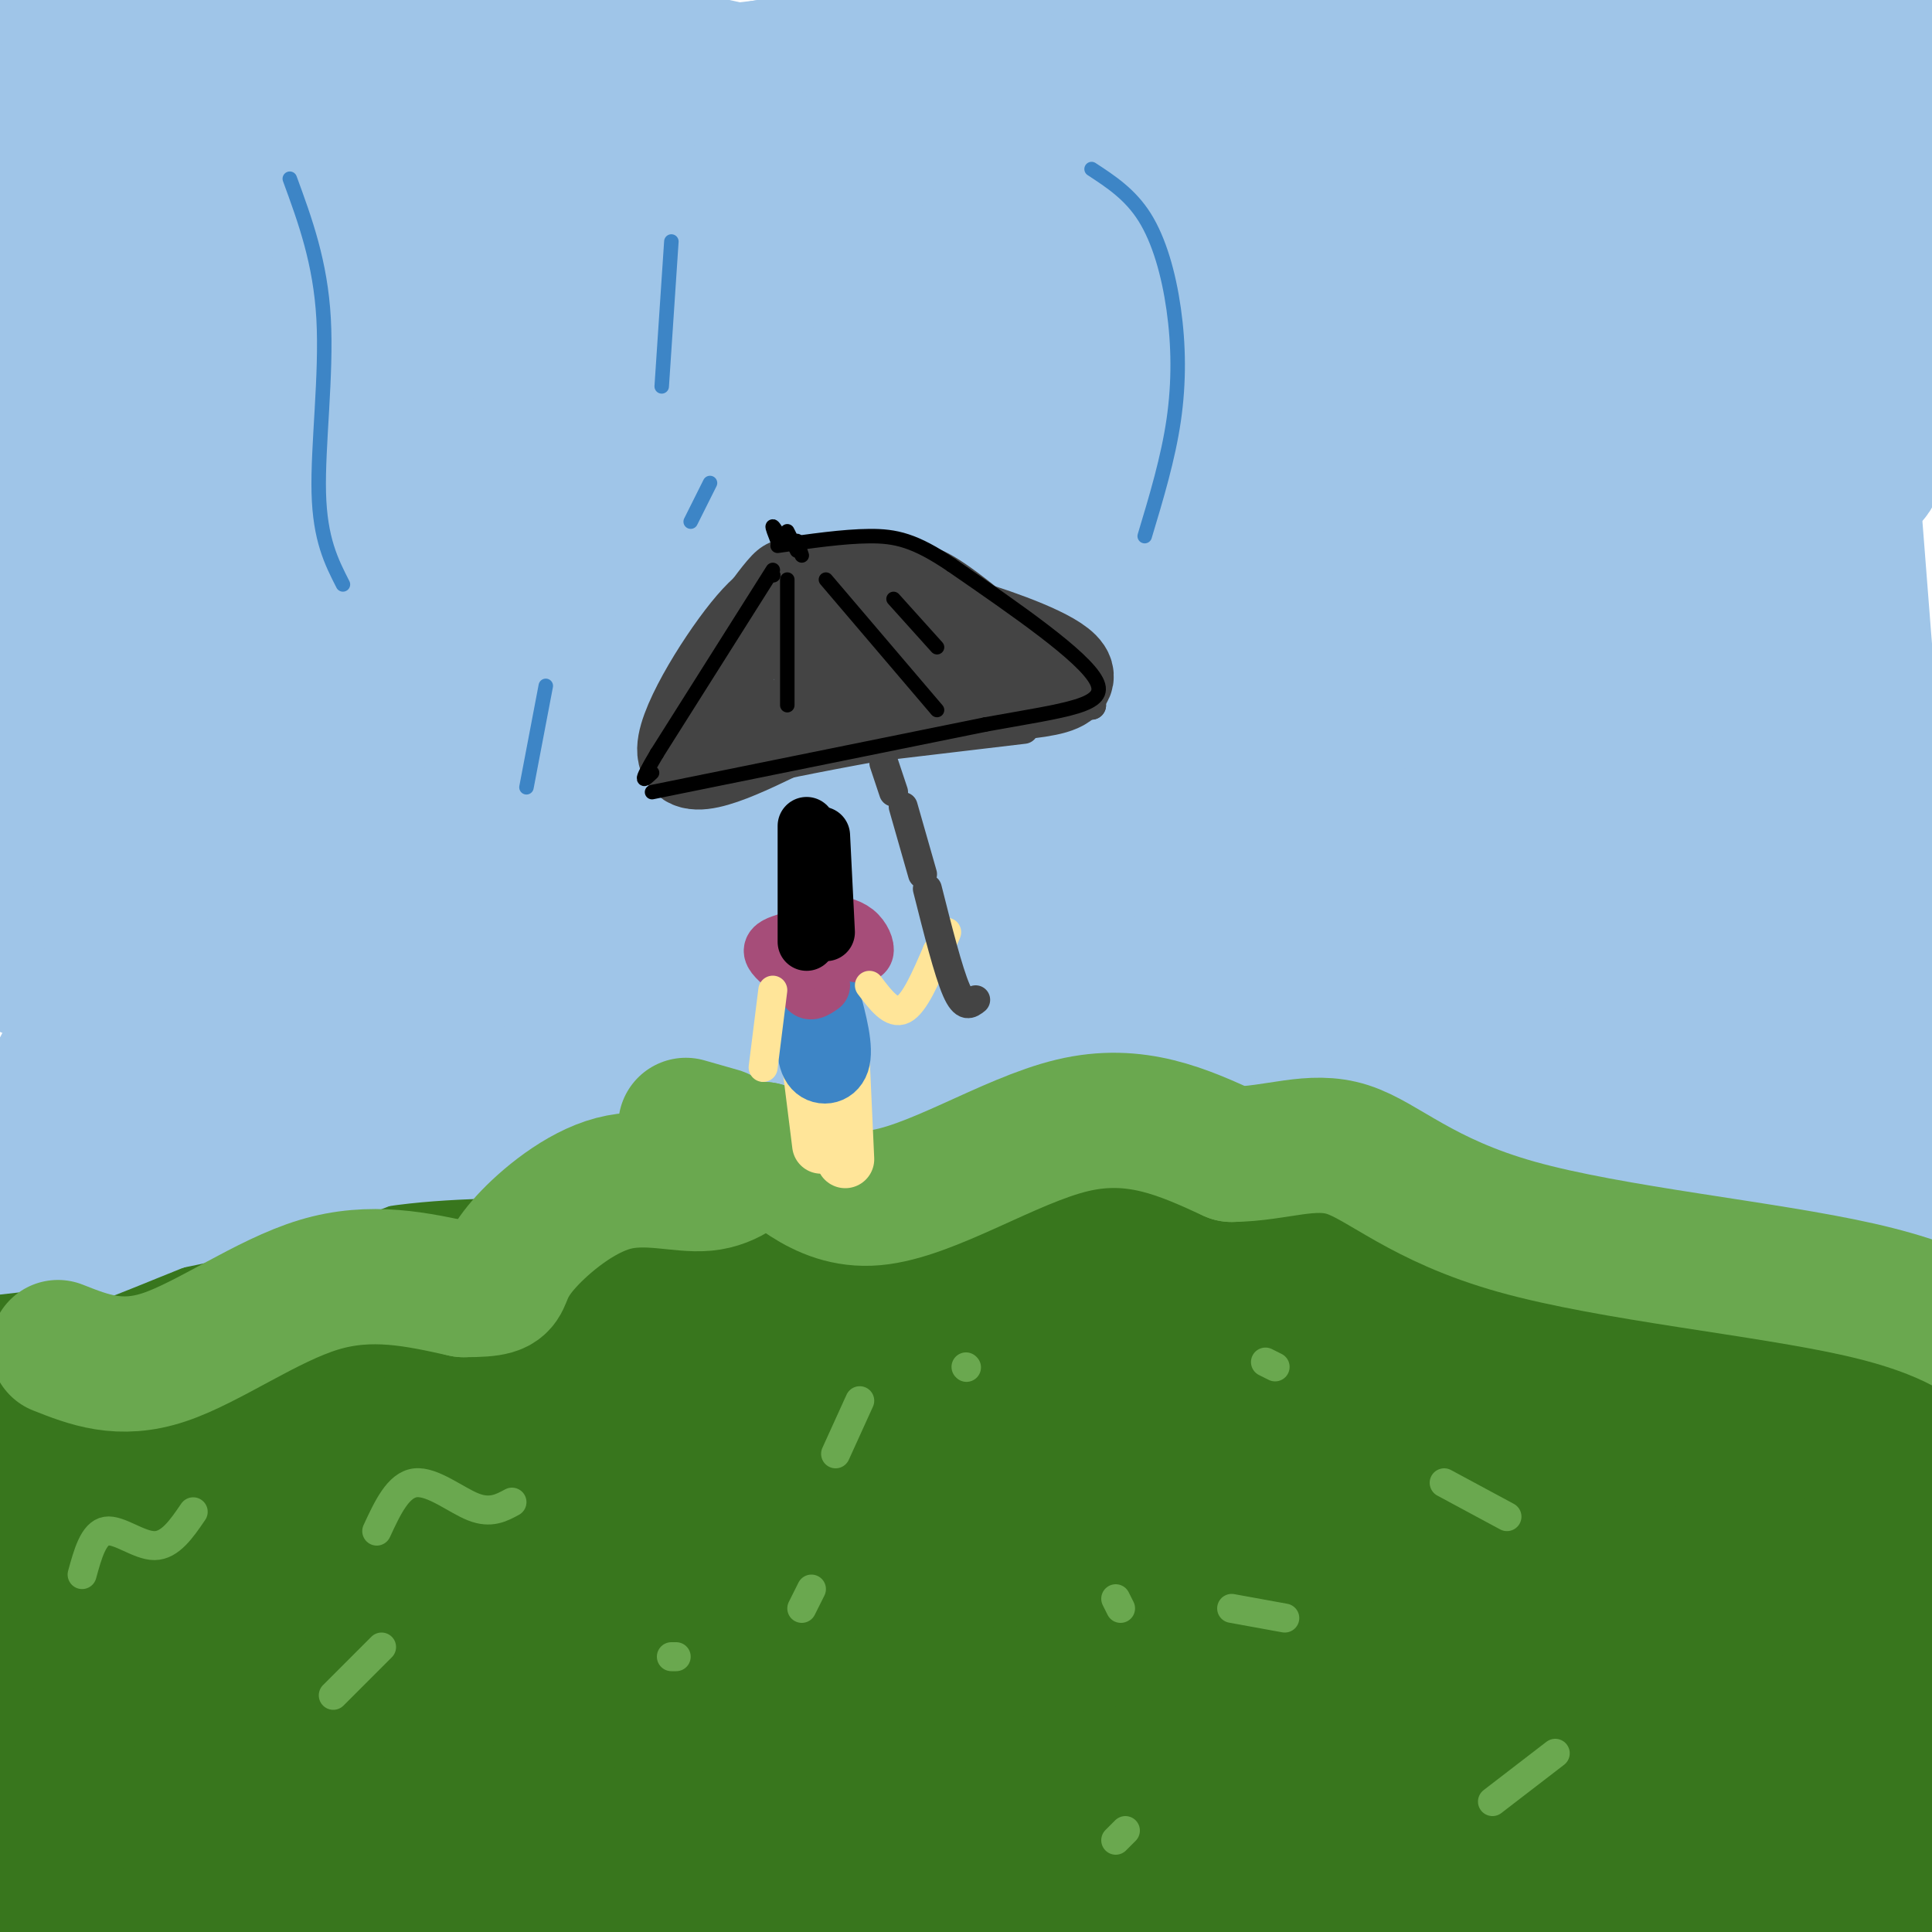 <svg viewBox='0 0 400 400' version='1.1' xmlns='http://www.w3.org/2000/svg' xmlns:xlink='http://www.w3.org/1999/xlink'><g fill='none' stroke='rgb(56,118,29)' stroke-width='28' stroke-linecap='round' stroke-linejoin='round'><path d='M386,293c1.083,-0.860 2.167,-1.720 1,-5c-1.167,-3.280 -4.583,-8.981 -8,-14c-3.417,-5.019 -6.833,-9.356 -21,-14c-14.167,-4.644 -39.083,-9.597 -53,-15c-13.917,-5.403 -16.833,-11.258 -23,-14c-6.167,-2.742 -15.583,-2.371 -25,-2'/><path d='M257,229c-10.068,-2.089 -22.736,-6.311 -31,-5c-8.264,1.311 -12.122,8.156 -24,8c-11.878,-0.156 -31.775,-7.311 -46,-5c-14.225,2.311 -22.779,14.089 -34,19c-11.221,4.911 -25.111,2.956 -39,1'/><path d='M83,247c-16.150,2.964 -37.024,9.874 -55,16c-17.976,6.126 -33.056,11.467 -18,9c15.056,-2.467 60.246,-12.741 87,-18c26.754,-5.259 35.073,-5.503 52,-6c16.927,-0.497 42.464,-1.249 68,-2'/><path d='M217,246c18.256,-0.061 29.895,0.788 41,2c11.105,1.212 21.677,2.787 36,7c14.323,4.213 32.399,11.065 62,22c29.601,10.935 70.728,25.952 57,30c-13.728,4.048 -82.311,-2.872 -118,-8c-35.689,-5.128 -38.482,-8.465 -79,-10c-40.518,-1.535 -118.759,-1.267 -197,-1'/><path d='M19,288c-39.373,0.034 -39.306,0.618 -27,2c12.306,1.382 36.850,3.560 53,5c16.150,1.440 23.905,2.140 54,0c30.095,-2.140 82.531,-7.120 116,-13c33.469,-5.880 47.973,-12.660 70,-14c22.027,-1.340 51.579,2.760 33,4c-18.579,1.240 -85.290,-0.380 -152,-2'/><path d='M166,270c-40.536,-0.963 -65.875,-2.371 -84,-2c-18.125,0.371 -29.037,2.521 -30,5c-0.963,2.479 8.022,5.288 18,7c9.978,1.712 20.947,2.329 33,4c12.053,1.671 25.189,4.396 38,2c12.811,-2.396 25.295,-9.914 72,-4c46.705,5.914 127.630,25.261 163,33c35.370,7.739 25.185,3.869 15,0'/><path d='M391,315c-8.364,-0.992 -36.775,-3.472 -77,-1c-40.225,2.472 -92.264,9.895 -156,9c-63.736,-0.895 -139.170,-10.110 -149,-11c-9.830,-0.890 45.943,6.543 70,10c24.057,3.457 16.397,2.937 51,1c34.603,-1.937 111.470,-5.291 156,-11c44.530,-5.709 56.723,-13.774 65,-17c8.277,-3.226 12.639,-1.613 17,0'/><path d='M368,295c-38.327,-0.106 -142.646,-0.370 -209,1c-66.354,1.370 -94.745,4.375 -111,6c-16.255,1.625 -20.374,1.870 -28,5c-7.626,3.130 -18.760,9.145 -22,13c-3.240,3.855 1.413,5.550 6,8c4.587,2.450 9.108,5.657 18,9c8.892,3.343 22.157,6.824 42,9c19.843,2.176 46.265,3.047 77,2c30.735,-1.047 65.781,-4.014 93,-5c27.219,-0.986 46.609,0.007 66,1'/><path d='M300,344c22.801,-0.443 46.803,-2.050 61,-2c14.197,0.050 18.589,1.756 24,3c5.411,1.244 11.841,2.027 -24,5c-35.841,2.973 -113.955,8.135 -182,8c-68.045,-0.135 -126.023,-5.568 -184,-11'/><path d='M-4,347c-5.267,7.378 -10.533,14.756 90,11c100.533,-3.756 306.867,-18.644 320,-20c13.133,-1.356 -166.933,10.822 -347,23'/><path d='M59,361c-38.726,9.905 37.958,23.167 111,14c73.042,-9.167 142.440,-40.762 178,-49c35.560,-8.238 37.280,6.881 39,22'/><path d='M387,348c-44.643,9.631 -175.750,22.708 -246,27c-70.250,4.292 -79.643,-0.202 -33,0c46.643,0.202 149.321,5.101 252,10'/><path d='M360,385c50.690,6.857 51.417,19.000 -41,13c-92.417,-6.000 -277.976,-30.143 -309,-34c-31.024,-3.857 92.488,12.571 216,29'/><path d='M226,393c87.156,5.578 197.044,5.022 165,1c-32.044,-4.022 -206.022,-11.511 -380,-19'/><path d='M11,375c-35.556,0.378 65.556,10.822 126,11c60.444,0.178 80.222,-9.911 100,-20'/><path d='M365,371c0.000,0.000 6.000,-6.000 6,-6'/><path d='M384,345c-7.226,19.334 -14.451,38.668 -19,47c-4.549,8.332 -6.420,5.662 -8,5c-1.580,-0.662 -2.869,0.683 -3,-3c-0.131,-3.683 0.894,-12.394 4,-19c3.106,-6.606 8.291,-11.105 12,-14c3.709,-2.895 5.943,-4.184 12,3c6.057,7.184 15.938,22.841 22,23c6.062,0.159 8.307,-15.178 9,-23c0.693,-7.822 -0.165,-8.127 -3,-10c-2.835,-1.873 -7.648,-5.312 -11,-7c-3.352,-1.688 -5.243,-1.625 -14,3c-8.757,4.625 -24.378,13.813 -40,23'/><path d='M345,373c-17.513,9.078 -41.295,20.272 -36,17c5.295,-3.272 39.667,-21.011 42,-25c2.333,-3.989 -27.372,5.772 -56,11c-28.628,5.228 -56.179,5.922 -101,6c-44.821,0.078 -106.910,-0.461 -169,-1'/><path d='M25,381c-28.756,-0.642 -16.146,-1.747 -3,0c13.146,1.747 26.828,6.345 25,10c-1.828,3.655 -19.166,6.366 -33,7c-13.834,0.634 -24.163,-0.811 -17,-2c7.163,-1.189 31.817,-2.123 58,0c26.183,2.123 53.895,7.302 84,9c30.105,1.698 62.601,-0.086 71,1c8.399,1.086 -7.301,5.043 -23,9'/><path d='M187,415c-18.689,1.400 -53.911,0.400 -93,-4c-39.089,-4.400 -82.044,-12.200 -125,-20'/></g>
<g fill='none' stroke='rgb(159,197,232)' stroke-width='28' stroke-linecap='round' stroke-linejoin='round'><path d='M3,246c4.060,2.821 8.119,5.643 9,8c0.881,2.357 -1.417,4.250 7,1c8.417,-3.250 27.548,-11.643 44,-16c16.452,-4.357 30.226,-4.679 44,-5'/><path d='M107,234c8.990,-0.726 9.464,-0.041 13,-5c3.536,-4.959 10.132,-15.564 14,-20c3.868,-4.436 5.006,-2.705 7,-3c1.994,-0.295 4.845,-2.618 12,2c7.155,4.618 18.616,16.177 32,18c13.384,1.823 28.692,-6.088 44,-14'/><path d='M229,212c20.498,0.089 49.742,7.313 63,10c13.258,2.687 10.531,0.839 21,6c10.469,5.161 34.134,17.332 48,23c13.866,5.668 17.933,4.834 22,4'/><path d='M383,255c6.688,-0.205 12.406,-2.716 17,-6c4.594,-3.284 8.062,-7.341 6,-13c-2.062,-5.659 -9.656,-12.919 -15,-52c-5.344,-39.081 -8.439,-109.983 -11,-112c-2.561,-2.017 -4.589,64.852 -5,100c-0.411,35.148 0.794,38.574 2,42'/><path d='M377,214c-3.111,-13.934 -11.889,-69.767 -25,-122c-13.111,-52.233 -30.555,-100.864 -28,-78c2.555,22.864 25.109,117.223 36,161c10.891,43.777 10.120,36.974 10,25c-0.120,-11.974 0.411,-29.117 -5,-56c-5.411,-26.883 -16.765,-63.507 -18,-71c-1.235,-7.493 7.647,14.145 17,46c9.353,31.855 19.176,73.928 29,116'/><path d='M393,235c7.762,26.452 12.667,34.583 6,19c-6.667,-15.583 -24.905,-54.881 -27,-59c-2.095,-4.119 11.952,26.940 26,58'/><path d='M398,253c6.026,12.732 8.090,15.564 1,10c-7.090,-5.564 -23.333,-19.522 -36,-28c-12.667,-8.478 -21.756,-11.475 -34,-15c-12.244,-3.525 -27.641,-7.579 -47,-10c-19.359,-2.421 -42.679,-3.211 -66,-4'/><path d='M216,206c-34.186,-0.433 -86.652,0.483 -73,1c13.652,0.517 93.422,0.633 110,2c16.578,1.367 -30.037,3.983 -64,4c-33.963,0.017 -55.275,-2.567 -71,-2c-15.725,0.567 -25.862,4.283 -36,8'/><path d='M82,219c-9.883,2.116 -16.591,3.405 -4,1c12.591,-2.405 44.482,-8.504 50,-8c5.518,0.504 -15.337,7.613 -40,14c-24.663,6.387 -53.133,12.054 -62,15c-8.867,2.946 1.871,3.171 20,-1c18.129,-4.171 43.650,-12.738 46,-12c2.350,0.738 -18.471,10.782 -41,17c-22.529,6.218 -46.764,8.609 -71,11'/><path d='M-20,256c10.767,-14.700 73.186,-56.951 81,-61c7.814,-4.049 -38.977,30.103 -48,31c-9.023,0.897 19.721,-31.463 33,-53c13.279,-21.537 11.094,-32.252 10,-27c-1.094,5.252 -1.097,26.470 0,38c1.097,11.530 3.295,13.374 6,11c2.705,-2.374 5.916,-8.964 7,-18c1.084,-9.036 0.042,-20.518 -1,-32'/><path d='M68,145c-0.427,-9.206 -0.994,-16.222 -7,-29c-6.006,-12.778 -17.449,-31.318 -15,-26c2.449,5.318 18.791,34.496 32,62c13.209,27.504 23.286,53.336 18,48c-5.286,-5.336 -25.934,-41.838 -37,-59c-11.066,-17.162 -12.548,-14.983 -14,-14c-1.452,0.983 -2.874,0.769 -5,0c-2.126,-0.769 -4.957,-2.092 -2,21c2.957,23.092 11.702,70.598 15,79c3.298,8.402 1.149,-22.299 -1,-53'/><path d='M52,174c-1.811,-18.999 -5.840,-39.995 6,-48c11.840,-8.005 39.549,-3.017 57,14c17.451,17.017 24.646,46.063 26,57c1.354,10.938 -3.132,3.767 -20,-22c-16.868,-25.767 -46.118,-70.130 -56,-87c-9.882,-16.870 -0.395,-6.249 20,15c20.395,21.249 51.697,53.124 83,85'/><path d='M168,188c11.484,9.659 -1.306,-8.694 -5,-17c-3.694,-8.306 1.708,-6.564 -17,-25c-18.708,-18.436 -61.525,-57.050 -64,-56c-2.475,1.050 35.392,41.765 54,61c18.608,19.235 17.958,16.990 25,21c7.042,4.010 21.778,14.274 30,20c8.222,5.726 9.930,6.916 9,2c-0.930,-4.916 -4.498,-15.936 -6,-22c-1.502,-6.064 -0.939,-7.172 -22,-23c-21.061,-15.828 -63.747,-46.377 -69,-50c-5.253,-3.623 26.928,19.679 47,33c20.072,13.321 28.036,16.660 36,20'/><path d='M186,152c21.574,12.737 57.508,34.578 76,45c18.492,10.422 19.543,9.424 25,9c5.457,-0.424 15.322,-0.274 29,-2c13.678,-1.726 31.169,-5.327 20,-9c-11.169,-3.673 -50.999,-7.418 -86,-9c-35.001,-1.582 -65.171,-1.001 -92,-2c-26.829,-0.999 -50.315,-3.577 -50,-5c0.315,-1.423 24.431,-1.691 49,1c24.569,2.691 49.591,8.340 82,12c32.409,3.660 72.204,5.330 112,7'/><path d='M351,199c26.274,1.482 35.960,1.688 19,3c-16.960,1.312 -60.564,3.731 -127,2c-66.436,-1.731 -155.702,-7.612 -188,-11c-32.298,-3.388 -7.627,-4.284 14,-11c21.627,-6.716 40.209,-19.254 48,-24c7.791,-4.746 4.790,-1.701 3,1c-1.790,2.701 -2.369,5.057 -11,13c-8.631,7.943 -25.316,21.471 -42,35'/><path d='M67,207c-6.270,6.042 -0.943,3.646 5,2c5.943,-1.646 12.504,-2.542 15,-6c2.496,-3.458 0.929,-9.478 -4,-15c-4.929,-5.522 -13.219,-10.547 -19,-16c-5.781,-5.453 -9.053,-11.335 -12,-16c-2.947,-4.665 -5.569,-8.113 -6,-24c-0.431,-15.887 1.329,-44.214 -1,-59c-2.329,-14.786 -8.747,-16.030 -12,-17c-3.253,-0.970 -3.341,-1.666 -5,2c-1.659,3.666 -4.888,11.694 -7,13c-2.112,1.306 -3.107,-4.110 -7,28c-3.893,32.110 -10.684,101.746 -8,102c2.684,0.254 14.842,-68.873 27,-138'/><path d='M33,63c3.629,-29.472 -0.799,-34.152 -3,-37c-2.201,-2.848 -2.174,-3.864 -3,-3c-0.826,0.864 -2.506,3.607 -5,5c-2.494,1.393 -5.804,1.435 -6,41c-0.196,39.565 2.720,118.654 8,127c5.280,8.346 12.923,-54.049 16,-84c3.077,-29.951 1.589,-27.458 0,-30c-1.589,-2.542 -3.278,-10.120 -5,-14c-1.722,-3.880 -3.478,-4.062 -6,-4c-2.522,0.062 -5.810,0.367 -9,6c-3.190,5.633 -6.282,16.593 -8,32c-1.718,15.407 -2.062,35.259 0,30c2.062,-5.259 6.531,-35.630 11,-66'/><path d='M23,66c1.840,-21.479 0.941,-42.176 0,-53c-0.941,-10.824 -1.922,-11.776 -4,-9c-2.078,2.776 -5.251,9.280 -6,28c-0.749,18.720 0.928,49.655 1,44c0.072,-5.655 -1.460,-47.899 -3,-65c-1.540,-17.101 -3.087,-9.057 -6,-9c-2.913,0.057 -7.193,-7.871 -7,17c0.193,24.871 4.860,82.542 6,97c1.140,14.458 -1.246,-14.298 -1,-35c0.246,-20.702 3.123,-33.351 6,-46'/><path d='M9,35c2.692,-15.175 6.421,-30.111 9,-37c2.579,-6.889 4.008,-5.729 7,-6c2.992,-0.271 7.546,-1.973 13,-3c5.454,-1.027 11.806,-1.380 25,2c13.194,3.380 33.229,10.491 69,19c35.771,8.509 87.279,18.415 112,23c24.721,4.585 22.656,3.850 41,2c18.344,-1.850 57.098,-4.814 46,-5c-11.098,-0.186 -72.049,2.407 -133,5'/><path d='M198,35c-38.281,1.406 -67.483,2.422 -106,1c-38.517,-1.422 -86.348,-5.282 -57,-8c29.348,-2.718 135.877,-4.296 197,-7c61.123,-2.704 76.841,-6.536 63,-9c-13.841,-2.464 -57.240,-3.561 -85,-3c-27.760,0.561 -39.880,2.781 -52,5'/><path d='M158,14c-21.600,2.539 -49.601,6.388 -77,7c-27.399,0.612 -54.196,-2.011 -64,-2c-9.804,0.011 -2.616,2.658 21,2c23.616,-0.658 63.660,-4.620 61,-6c-2.660,-1.380 -48.024,-0.179 -67,1c-18.976,1.179 -11.565,2.337 2,15c13.565,12.663 33.282,36.832 53,61'/><path d='M87,92c10.141,13.228 8.993,15.797 7,9c-1.993,-6.797 -4.832,-22.962 -8,-34c-3.168,-11.038 -6.665,-16.949 -12,-26c-5.335,-9.051 -12.507,-21.240 -15,-23c-2.493,-1.760 -0.307,6.910 12,30c12.307,23.090 34.737,60.601 24,43c-10.737,-17.601 -54.639,-90.315 -49,-90c5.639,0.315 60.820,73.657 116,147'/><path d='M162,148c14.134,18.942 -8.532,-7.205 -31,-40c-22.468,-32.795 -44.737,-72.240 -47,-82c-2.263,-9.760 15.482,10.164 45,50c29.518,39.836 70.809,99.585 77,101c6.191,1.415 -22.718,-55.504 -48,-98c-25.282,-42.496 -46.938,-70.570 -36,-55c10.938,15.570 54.469,74.785 98,134'/><path d='M220,158c16.011,21.187 7.039,7.154 5,3c-2.039,-4.154 2.854,1.569 1,-7c-1.854,-8.569 -10.456,-31.432 -14,-43c-3.544,-11.568 -2.032,-11.841 -18,-33c-15.968,-21.159 -49.417,-63.202 -30,-41c19.417,22.202 91.700,108.651 117,134c25.300,25.349 3.616,-10.401 -10,-40c-13.616,-29.599 -19.166,-53.046 -30,-75c-10.834,-21.954 -26.953,-42.415 -27,-39c-0.047,3.415 15.976,30.708 32,58'/><path d='M246,75c11.381,19.128 23.834,37.949 31,48c7.166,10.051 9.045,11.333 13,16c3.955,4.667 9.988,12.718 14,9c4.012,-3.718 6.005,-19.207 9,-27c2.995,-7.793 6.991,-7.891 -2,-36c-8.991,-28.109 -30.970,-84.230 -27,-59c3.970,25.230 33.890,131.811 47,165c13.110,33.189 9.411,-7.013 7,-38c-2.411,-30.987 -3.533,-52.759 -5,-66c-1.467,-13.241 -3.280,-17.949 -8,-28c-4.720,-10.051 -12.349,-25.443 -13,-23c-0.651,2.443 5.674,22.722 12,43'/><path d='M324,79c8.088,34.949 22.307,100.820 25,113c2.693,12.180 -6.141,-29.333 -13,-54c-6.859,-24.667 -11.741,-32.488 -19,-43c-7.259,-10.512 -16.893,-23.716 -26,-34c-9.107,-10.284 -17.688,-17.649 -25,-23c-7.312,-5.351 -13.355,-8.687 -16,-7c-2.645,1.687 -1.891,8.398 -3,13c-1.109,4.602 -4.079,7.097 3,36c7.079,28.903 24.208,84.216 31,98c6.792,13.784 3.248,-13.959 1,-31c-2.248,-17.041 -3.199,-23.378 -11,-38c-7.801,-14.622 -22.452,-37.527 -32,-50c-9.548,-12.473 -13.994,-14.512 -19,-18c-5.006,-3.488 -10.573,-8.425 -12,-6c-1.427,2.425 1.287,12.213 4,22'/><path d='M212,57c15.579,40.911 52.525,132.187 47,122c-5.525,-10.187 -53.523,-121.839 -56,-129c-2.477,-7.161 40.565,90.170 57,124c16.435,33.830 6.261,4.161 3,-19c-3.261,-23.161 0.391,-39.813 -1,-60c-1.391,-20.188 -7.826,-43.911 -9,-52c-1.174,-8.089 2.913,-0.545 7,7'/><path d='M260,50c2.976,0.992 6.915,-0.029 20,35c13.085,35.029 35.317,106.107 36,99c0.683,-7.107 -20.182,-92.398 -32,-133c-11.818,-40.602 -14.589,-36.516 -11,-20c3.589,16.516 13.539,45.462 25,72c11.461,26.538 24.433,50.669 28,46c3.567,-4.669 -2.271,-38.138 -6,-59c-3.729,-20.862 -5.350,-29.117 -14,-50c-8.650,-20.883 -24.329,-54.395 -23,-57c1.329,-2.605 19.664,25.698 38,54'/><path d='M321,37c16.473,28.581 38.656,73.034 47,85c8.344,11.966 2.847,-8.555 -14,-45c-16.847,-36.445 -45.046,-88.814 -41,-86c4.046,2.814 40.336,60.812 58,87c17.664,26.188 16.703,20.567 17,19c0.297,-1.567 1.853,0.920 1,-7c-0.853,-7.920 -4.114,-26.248 -14,-51c-9.886,-24.752 -26.396,-55.929 -22,-49c4.396,6.929 29.698,51.965 55,97'/><path d='M408,87c9.847,18.772 6.965,17.201 4,3c-2.965,-14.201 -6.012,-41.033 -17,-72c-10.988,-30.967 -29.917,-66.068 -21,-51c8.917,15.068 45.679,80.304 48,92c2.321,11.696 -29.801,-30.148 -47,-50c-17.199,-19.852 -19.476,-17.713 -25,-16c-5.524,1.713 -14.295,3.000 -19,4c-4.705,1.000 -5.344,1.714 -3,5c2.344,3.286 7.672,9.143 13,15'/><path d='M341,17c1.702,0.619 -0.542,-5.333 3,-2c3.542,3.333 12.869,15.952 15,17c2.131,1.048 -2.935,-9.476 -8,-20'/></g>
<g fill='none' stroke='rgb(106,168,79)' stroke-width='28' stroke-linecap='round' stroke-linejoin='round'><path d='M12,279c6.400,2.533 12.800,5.067 22,2c9.200,-3.067 21.200,-11.733 32,-15c10.800,-3.267 20.400,-1.133 30,1'/><path d='M96,267c6.371,-0.014 7.298,-0.548 8,-2c0.702,-1.452 1.178,-3.822 5,-8c3.822,-4.178 10.991,-10.163 18,-12c7.009,-1.837 13.860,0.475 19,0c5.140,-0.475 8.570,-3.738 12,-7'/><path d='M158,238c5.012,2.143 11.542,11.000 23,10c11.458,-1.000 27.845,-11.857 41,-15c13.155,-3.143 23.077,1.429 33,6'/><path d='M255,239c9.443,-0.112 16.552,-3.391 24,-1c7.448,2.391 15.236,10.451 35,16c19.764,5.549 51.504,8.585 71,13c19.496,4.415 26.748,10.207 34,16'/><path d='M149,235c0.000,0.000 -7.000,-2.000 -7,-2'/></g>
<g fill='none' stroke='rgb(106,168,79)' stroke-width='6' stroke-linecap='round' stroke-linejoin='round'><path d='M17,326c1.178,-4.289 2.356,-8.578 5,-9c2.644,-0.422 6.756,3.022 10,3c3.244,-0.022 5.622,-3.511 8,-7'/><path d='M78,317c2.222,-4.800 4.444,-9.600 8,-10c3.556,-0.400 8.444,3.600 12,5c3.556,1.400 5.778,0.200 8,-1'/><path d='M173,301c0.000,0.000 5.000,-11.000 5,-11'/><path d='M200,283c0.000,0.000 0.100,0.100 0.1,0.1'/><path d='M312,314c0.000,0.000 -13.000,-7.000 -13,-7'/><path d='M266,335c0.000,0.000 -11.000,-2.000 -11,-2'/><path d='M232,333c0.000,0.000 -1.000,-2.000 -1,-2'/><path d='M168,329c0.000,0.000 -2.000,4.000 -2,4'/><path d='M140,343c0.000,0.000 -1.000,0.000 -1,0'/><path d='M79,341c0.000,0.000 -10.000,10.000 -10,10'/><path d='M231,381c0.000,0.000 2.000,-2.000 2,-2'/><path d='M309,373c0.000,0.000 13.000,-10.000 13,-10'/><path d='M262,282c0.000,0.000 2.000,1.000 2,1'/></g>
<g fill='none' stroke='rgb(255,229,153)' stroke-width='12' stroke-linecap='round' stroke-linejoin='round'><path d='M174,218c0.000,0.000 1.000,22.000 1,22'/><path d='M168,221c0.000,0.000 2.000,16.000 2,16'/></g>
<g fill='none' stroke='rgb(61,133,198)' stroke-width='12' stroke-linecap='round' stroke-linejoin='round'><path d='M172,206c1.489,5.533 2.978,11.067 2,14c-0.978,2.933 -4.422,3.267 -6,1c-1.578,-2.267 -1.289,-7.133 -1,-12'/></g>
<g fill='none' stroke='rgb(166,77,121)' stroke-width='12' stroke-linecap='round' stroke-linejoin='round'><path d='M170,204c-1.333,0.917 -2.667,1.833 -3,0c-0.333,-1.833 0.333,-6.417 1,-11'/><path d='M168,193c0.500,-1.000 1.250,2.000 2,5'/><path d='M171,191c2.244,0.400 4.489,0.800 6,2c1.511,1.200 2.289,3.200 2,4c-0.289,0.800 -1.644,0.400 -3,0'/><path d='M163,195c-1.583,0.500 -3.167,1.000 -3,2c0.167,1.000 2.083,2.500 4,4'/></g>
<g fill='none' stroke='rgb(0,0,0)' stroke-width='12' stroke-linecap='round' stroke-linejoin='round'><path d='M167,171c0.000,0.000 0.000,24.000 0,24'/><path d='M170,173c0.000,0.000 1.000,20.000 1,20'/></g>
<g fill='none' stroke='rgb(255,229,153)' stroke-width='6' stroke-linecap='round' stroke-linejoin='round'><path d='M180,204c2.333,3.083 4.667,6.167 7,5c2.333,-1.167 4.667,-6.583 7,-12'/><path d='M194,197c1.500,-2.667 1.750,-3.333 2,-4'/><path d='M160,205c0.000,0.000 -2.000,16.000 -2,16'/></g>
<g fill='none' stroke='rgb(68,68,68)' stroke-width='6' stroke-linecap='round' stroke-linejoin='round'><path d='M192,184c2.167,8.583 4.333,17.167 6,21c1.667,3.833 2.833,2.917 4,2'/><path d='M191,181c0.000,0.000 -4.000,-14.000 -4,-14'/><path d='M212,151c0.000,0.000 -59.000,7.000 -59,7'/><path d='M153,158c-12.000,1.333 -12.500,1.167 -13,1'/><path d='M183,158c0.000,0.000 2.000,6.000 2,6'/><path d='M207,148c0.000,0.000 19.000,-2.000 19,-2'/><path d='M226,146c-1.844,-5.378 -15.956,-17.822 -24,-24c-8.044,-6.178 -10.022,-6.089 -12,-6'/><path d='M190,116c-6.560,-1.488 -16.958,-2.208 -23,-2c-6.042,0.208 -7.726,1.345 -10,4c-2.274,2.655 -5.137,6.827 -8,11'/><path d='M149,129c-3.500,6.833 -8.250,18.417 -13,30'/><path d='M136,159c1.444,4.978 11.556,2.422 23,0c11.444,-2.422 24.222,-4.711 37,-7'/><path d='M196,152c8.000,-1.500 9.500,-1.750 11,-2'/></g>
<g fill='none' stroke='rgb(68,68,68)' stroke-width='20' stroke-linecap='round' stroke-linejoin='round'><path d='M166,124c-2.711,0.044 -5.422,0.089 -11,7c-5.578,6.911 -14.022,20.689 -13,25c1.022,4.311 11.511,-0.844 22,-6'/><path d='M164,150c4.667,-1.997 5.333,-3.989 16,-5c10.667,-1.011 31.333,-1.041 38,-3c6.667,-1.959 -0.667,-5.845 -9,-9c-8.333,-3.155 -17.667,-5.577 -27,-8'/><path d='M182,125c-7.977,-1.515 -14.419,-1.304 -17,0c-2.581,1.304 -1.300,3.700 -1,5c0.300,1.300 -0.381,1.504 4,3c4.381,1.496 13.823,4.285 16,5c2.177,0.715 -2.912,-0.642 -8,-2'/></g>
<g fill='none' stroke='rgb(0,0,0)' stroke-width='3' stroke-linecap='round' stroke-linejoin='round'><path d='M166,115c0.000,0.000 -1.000,-3.000 -1,-3'/><path d='M160,119c0.000,0.000 0.100,0.100 0.1,0.1'/><path d='M161,112c-0.583,-1.500 -1.167,-3.000 -1,-3c0.167,0.000 1.083,1.500 2,3'/><path d='M163,110c0.000,0.000 2.000,4.000 2,4'/><path d='M160,118c0.000,0.000 -24.000,38.000 -24,38'/><path d='M136,156c-4.167,7.000 -2.583,5.500 -1,4'/><path d='M135,164c0.000,0.000 69.000,-14.000 69,-14'/><path d='M204,150c17.178,-3.111 25.622,-3.889 23,-9c-2.622,-5.111 -16.311,-14.556 -30,-24'/><path d='M197,117c-7.600,-5.156 -11.600,-6.044 -17,-6c-5.400,0.044 -12.200,1.022 -19,2'/><path d='M171,120c0.000,0.000 23.000,27.000 23,27'/><path d='M163,120c0.000,0.000 0.000,26.000 0,26'/><path d='M185,124c0.000,0.000 9.000,10.000 9,10'/></g>
<g fill='none' stroke='rgb(61,133,198)' stroke-width='3' stroke-linecap='round' stroke-linejoin='round'><path d='M60,37c3.178,8.667 6.356,17.333 7,29c0.644,11.667 -1.244,26.333 -1,36c0.244,9.667 2.622,14.333 5,19'/><path d='M139,50c0.000,0.000 -2.000,30.000 -2,30'/><path d='M147,100c0.000,0.000 -4.000,8.000 -4,8'/><path d='M113,142c0.000,0.000 -4.000,21.000 -4,21'/><path d='M226,35c4.006,2.619 8.012,5.238 11,10c2.988,4.762 4.958,11.667 6,19c1.042,7.333 1.155,15.095 0,23c-1.155,7.905 -3.577,15.952 -6,24'/></g>
</svg>